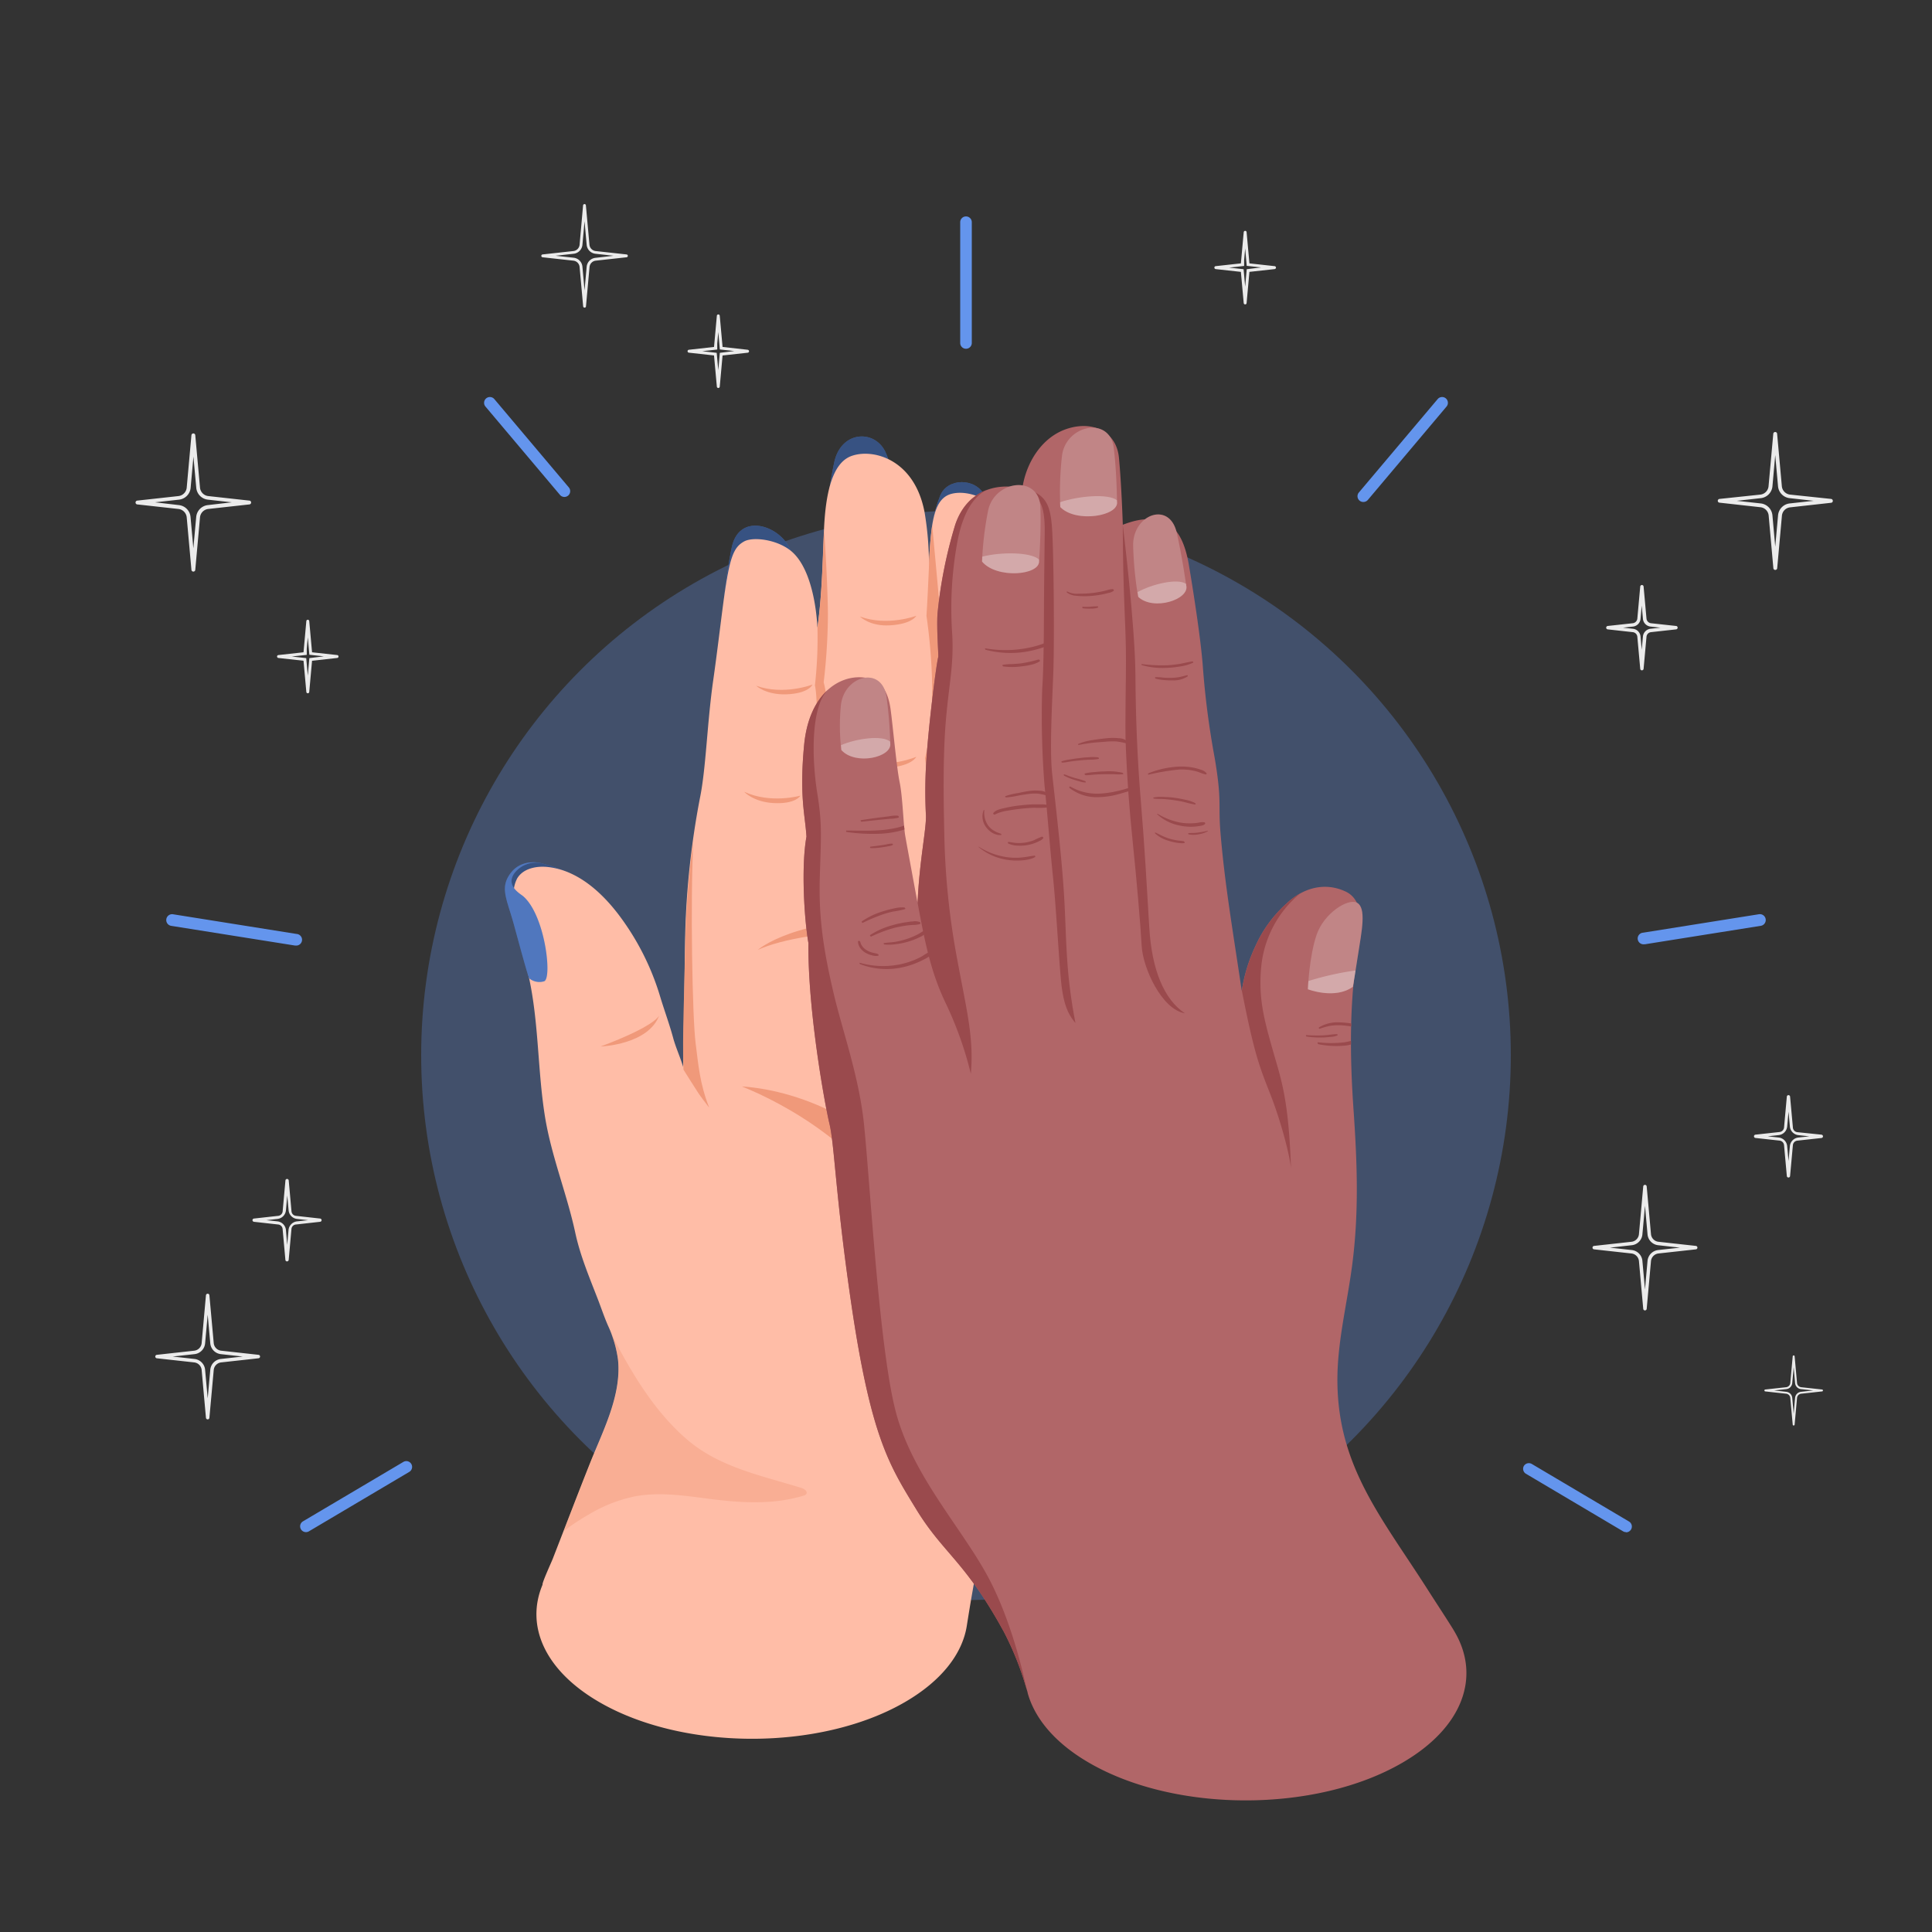 <?xml version="1.0" encoding="UTF-8"?>
<svg xmlns="http://www.w3.org/2000/svg" viewBox="0 0 500 500">
  <rect x="0" y="0" width="500" height="500" fill="#333333" stroke="none"/>
  <g id="freepik--Circle--inject-2">
    <circle id="freepik--circle--inject-2" cx="250" cy="273.09" r="141" style="fill:#6495ED;opacity:0.3"></circle>
  </g>
  <g id="freepik--hand-2--inject-2">
    <g id="freepik--Hand--inject-2">
      <g id="freepik--Nails--inject-2">
        <path d="M140.45,223.5a44.34,44.34,0,0,1,7.31,2.63L133.46,233s-2.57-1.44-1.11-5.73S138.14,222.79,140.45,223.5Z" style="fill:#6495ED"></path>
        <path d="M140.45,223.5a44.34,44.34,0,0,1,7.31,2.63L133.46,233s-2.57-1.44-1.11-5.73S138.14,222.79,140.45,223.5Z" style="opacity:0.45"></path>
        <path d="M213.28,147.66a124.18,124.18,0,0,1,2.64-28.1c1.86-8.3,10.77-8.44,13.36-2.28,1.67,4,2.84,7.93,3.34,19.91Z" style="fill:#6495ED"></path>
        <path d="M213.28,147.66a124.18,124.18,0,0,1,2.64-28.1c1.86-8.3,10.77-8.44,13.36-2.28,1.67,4,2.84,7.93,3.34,19.91Z" style="opacity:0.45"></path>
        <path d="M186.79,168.47a127.45,127.45,0,0,1,2.62-26.95c2.06-9.14,12.68-5.4,15.13.83,1.58,4,1.54,5.07,1.77,17.06Z" style="fill:#6495ED"></path>
        <path d="M186.79,168.47a127.45,127.45,0,0,1,2.62-26.95c2.06-9.14,12.68-5.4,15.13.83,1.58,4,1.54,5.07,1.77,17.06Z" style="opacity:0.45"></path>
        <path d="M240.69,149.93c-.46-12,.93-17.3,2.61-21.6,1.84-4.7,9.2-4.76,11.52-.06,1.46,2.95,4.3,9.77,6,21.29Z" style="fill:#6495ED"></path>
        <path d="M240.69,149.93c-.46-12,.93-17.3,2.61-21.6,1.84-4.7,9.2-4.76,11.52-.06,1.46,2.95,4.3,9.77,6,21.29Z" style="opacity:0.45"></path>
        <path d="M269.18,183.59c2.75-9.9,4.12-14.49,6.19-18.24,3.42-6.24,7.84-5.12,9.88-.47,1.61,3.65,2.26,11.57.48,18.1C277.94,188.12,269.18,183.59,269.18,183.59Z" style="fill:#6495ED"></path>
        <path d="M269.18,183.59c2.75-9.9,4.12-14.49,6.19-18.24,3.42-6.24,7.84-5.12,9.88-.47,1.61,3.65,2.26,11.57.48,18.1C277.94,188.12,269.18,183.59,269.18,183.59Z" style="opacity:0.45"></path>
      </g>
      <path id="freepik--hand--inject-2" d="M287.72,167.13c-2.6-4-9-6-12.05-2.56-1.92,2.15-7.81,21.13-9.84,29.93-1.24,6.95-2.47,10.61-4.63,21.2,0,0,.43-12,.31-14,.82-9.93,2.36-17.92,1.75-32.42a192.17,192.17,0,0,0,.21-24.45c-.72-13.64-11.27-18.43-17.05-17.07-4.67,1.09-5.47,7-6,18.17a81.78,81.78,0,0,0-1.14-13.35c-2.6-13.82-13.46-16.61-19-14.54-5.09,1.9-6.58,10.23-7,18.32-.4,8.27-.49,17.35-1.74,26.09,0,0-.38-13.82-6.33-19.43-3.55-3.35-10.25-4.25-12.68-2.87-2.66,1.5-3.72,4-5.23,15.09-.74,5.45-1.72,13.84-2.71,20.74-1.61,11.22-1.86,22.92-3.47,30.67a215.78,215.78,0,0,0-3.83,36.88c-.18,10.84-.26,21.8-.52,32.59-.44-1.83-1.83-4.87-2.53-7.4-1-3.73-2.27-7.08-3.4-10.83a66.92,66.92,0,0,0-10.61-21c-4.59-6.08-10.8-11.64-18.37-12.5-3-.34-6.45.34-8,2.92a8.29,8.29,0,0,0-.94,3.74c-.25,4.5.92,9,2,13.33.7,2.93,1.35,5.73,2,8.71,2.52,11.74,2.21,23.72,4.06,35.52,1.64,10.45,5.69,20.18,7.89,30.38,1.29,6,3.65,11.55,5.86,17.27.88,2.28,1.62,4.52,2.62,6.81a30.5,30.5,0,0,1,2.58,8.75c1,9.31-4,18.66-7.33,27.08-3.25,8.17-6.38,16.38-9.57,24.57-.23.6-2.87,6.38-2.61,6.63-4.46,10.57.45,22.19,14.76,30.45,21.79,12.59,57.13,12.59,78.93,0,9.61-5.55,15-12.62,16.11-19.86h0c1.86-11.76,5.08-30.39,9.33-39.22,4-8.23,5.17-9.12,9.6-17.08,6-10.81,9.31-17.71,10.53-30,.93-9.5,1.16-17.66,1.9-27.18.21-2.81.48-5.63.81-8.44,1.48-12.2,4.41-25.13.76-37.24-.25-.83-1.68-3.21-1.54-4,0,0,3.85-22.39,3.49-35.18a115.51,115.51,0,0,0,3.5-24.49C291.69,184.19,293.19,175.66,287.72,167.13Z" style="fill:#ffbda7"></path>
      <g id="freepik--Shadows--inject-2">
        <path d="M183.52,286.62c-2.46-6.32-2.78-11.09-3.5-16.69-.83-6.45-1.4-36.52-.59-52.3v0c-.12,1.37-.32,2.81-.55,4.3-.83,7-1.41,14.81-1.53,22.25-.2,11.6-.8,24.1-.47,32.64,1.23,2,2.54,4,3.81,6C180.9,283.23,183.55,286.7,183.52,286.62Z" style="fill:#f0997a"></path>
        <path d="M266.64,249.19c-21.72-11.75-58.15-9-70.51-3.37,0,0,9.87-8.62,36.61-7.82C260.11,238.81,266.64,249.19,266.64,249.19Z" style="fill:#f0997a"></path>
        <path d="M265.83,194.5c-1.24,6.95-2.47,10.61-4.63,21.2.2,6.56.12,18.7-2.48,29.25l4.48,1.66A108,108,0,0,0,265,219.06a122.82,122.82,0,0,1,2.6-31.48C266.9,190.18,266.27,192.59,265.83,194.5Z" style="fill:#f0997a"></path>
        <path d="M283.59,222.81s-7.82,1.52-14.41-2.28c0,0,2,3,7.23,3.56C282.21,224.75,283.59,222.81,283.59,222.81Z" style="fill:#f0997a"></path>
        <path d="M259.58,201.72s-7.73,1.87-14.49-1.62c0,0,2.16,2.87,7.38,3.22C258.3,203.72,259.58,201.72,259.58,201.72Z" style="fill:#f0997a"></path>
        <path d="M237.13,195.86s-7.3,3.16-14.56.87c0,0,2.62,2.46,7.82,1.92C236.2,198.05,237.13,195.86,237.13,195.86Z" style="fill:#f0997a"></path>
        <path d="M288.17,198s-7.8,1.58-14.43-2.16c0,0,2.06,2.95,7.26,3.49C286.81,200,288.17,198,288.17,198Z" style="fill:#f0997a"></path>
        <path d="M261.74,168.61s-7.76,1.75-14.46-1.85c0,0,2.11,2.91,7.33,3.34C260.43,170.59,261.74,168.61,261.74,168.61Z" style="fill:#f0997a"></path>
        <path d="M237.14,159.36s-7.44,2.82-14.58.2c0,0,2.5,2.58,7.73,2.28C236.12,161.5,237.14,159.36,237.14,159.36Z" style="fill:#f0997a"></path>
        <path d="M210.28,177.16s-7.42,2.88-14.59.31c0,0,2.52,2.38,7.75,2.22C209.35,179.51,210.28,177.16,210.28,177.16Z" style="fill:#f0997a"></path>
        <path d="M207.15,205.91s-7.65,2.19-14.55-1c0,0,2.28,2.6,7.51,2.92C206,208.16,207.15,205.91,207.15,205.91Z" style="fill:#f0997a"></path>
        <path d="M239.77,159.36c1.35,9.33,2.66,25.08-.37,36.82,1.47,9.43,1.15,27-2.32,44.56l4,.57s4.86-28.22,1.5-44.9c0,0,4.69-15.94,1.22-31.27.1-1.18-2.55-29-2.54-29.23a101.56,101.56,0,0,0-.86,11.06h0C240,156.2,239.77,159.36,239.77,159.36Z" style="fill:#f0997a"></path>
        <path d="M208.9,206.4c2.36,8.33,2.55,24.23,1.61,35.48l3.78-.32c.18-7.6.71-24.43-2.64-35.5,1-3.84,4.26-18.75,1.52-29.48a155.66,155.66,0,0,0,1.09-17.34c0-5.63-.6-17-1-21.92-.36,8-.5,16.75-1.7,25.17h0a110.19,110.19,0,0,1-.66,14.9C211.93,182,211.37,197.91,208.9,206.4Z" style="fill:#f0997a"></path>
        <path d="M170.65,262.66s-.33,2.58-15.19,8.17C155.46,270.83,167.92,270.4,170.65,262.66Z" style="fill:#f0997a"></path>
        <path d="M282,255.51a12.55,12.55,0,0,0-6.23-3.56,16.35,16.35,0,0,1,5.9,5.61S281.77,256.81,282,255.51Z" style="fill:#f0997a"></path>
        <path d="M192,281.17c10.79,4.33,32.25,15.77,42.46,36.35s3.37,51.57,3.37,51.57c7.12-11.35,14.42-36.07,3.21-57C229.88,291.32,207.53,282.19,192,281.17Z" style="fill:#f0997a"></path>
        <path d="M207.15,385c-10.16-3.14-20.9-5.28-29.18-12.32-8.65-7.36-14.67-17.6-19.81-27.57a27,27,0,0,1,1.79,6.83c1,9.31-4,18.66-7.33,27.08-2.28,5.72-4.5,11.47-6.72,17.21a61.27,61.27,0,0,1,6.58-4.34,38.09,38.09,0,0,1,11.89-4.64c6.33-1.17,12.8-.17,19.11.64,8.18,1.05,16.46,1.61,24.47-.81a1.17,1.17,0,0,0,.72-.42c.44-.65-.49-1.35-1.24-1.58Z" style="fill:#f0997a;opacity:0.4"></path>
      </g>
      <g id="freepik--Nail--inject-2">
        <path d="M136.94,253.18a4.15,4.15,0,0,0,3.9.77c2.09-.8.25-17.07-5.43-22-.76-.65-4.92-2.88-2-6.32a7,7,0,0,1,6.59-2.25s-4.78-1.29-7.72,2.42c-3.08,3.9-1.11,6.77.75,13.6S136.34,251.56,136.94,253.18Z" style="fill:#6495ED"></path>
        <path d="M136.94,253.18a4.15,4.15,0,0,0,3.9.77c2.09-.8.25-17.07-5.43-22-.76-.65-4.92-2.88-2-6.32a7,7,0,0,1,6.59-2.25s-4.78-1.29-7.72,2.42c-3.08,3.9-1.11,6.77.75,13.6S136.34,251.56,136.94,253.18Z" style="opacity:0.2"></path>
      </g>
    </g>
  </g>
  <g id="freepik--hand-1--inject-2">
    <g id="freepik--hand--inject-2">
      <path id="freepik--hand--inject-2" d="M376.56,422.49v0c-.84-1.54-4.73-7.42-7.09-11.13-11.79-18.48-23.08-31.58-23.35-53.5-.13-10.18,2.47-20.18,3.8-30.28,1.78-13.47,1.34-26.23.42-39.69-1-14-1.2-28.17,1.05-42.07.75-4.6,2.21-12.6-3.19-15.11s-11-.9-15.22,3.1a32.57,32.57,0,0,0-8,10.87,42.27,42.27,0,0,0-3.62,11.73c-2.37-16-4.38-27.52-5.49-40.78-.64-7.62.41-8.1-1.5-19.43a217,217,0,0,1-3.08-23.76c-.56-7.52-2.66-20.64-3.61-26.23s-2.9-10.14-7.05-11.35-7.77.11-10.05.94c0,0-.32-10.2-1-17.36-.6-6.37-6.23-9.59-13-7.6s-11,8.73-12,15.52c-8.32-1.78-14.83,1.85-17.38,9.5a118.57,118.57,0,0,0-4.58,23c-.26,4.06.3,10.72.19,11.2-.68,2.92-2.52,18.27-3,25.71a119.2,119.2,0,0,0-.19,15.18c.17,3.52-1.71,11.89-2.15,22.76,0,0-2.7-14.58-3.19-17.38s-.65-10-1.46-13.93-1.71-14.25-2.32-18.73c-.73-5.43-2.9-7.88-6.94-8.33-6.32-.72-14.18,4.16-15.45,17.48s.27,18.08.61,23.7c-1.38,7.53-.62,21.13.51,27.57-.19,17.17,4.16,41.38,5.45,46.79s1.57,18.52,5.49,45.52c5.16,35.56,10,42.81,17,54.26s12.66,13.36,22.68,31.73a78.43,78.43,0,0,1,5.91,15,4.5,4.5,0,0,1,.22.83c1.85,6.61,7.19,13,16,18.06,22.31,12.88,58.49,12.88,80.8,0C378.62,447.15,383.2,434,376.56,422.49Z" style="fill:#b16668"></path>
      <g id="freepik--shadows--inject-2">
        <path d="M341.35,265.89c-.13.1,0,.42.18.36a18.23,18.23,0,0,1,2.74-.77,14.2,14.2,0,0,1,2.84-.13,20.6,20.6,0,0,1,2.58.3c0-.26,0-.52,0-.78a22.32,22.32,0,0,0-2.95-.28A9.24,9.24,0,0,0,341.35,265.89Z" style="fill:#9a4a4d"></path>
        <path d="M349.64,269.38a16.61,16.61,0,0,1-1.73.37,29.4,29.4,0,0,1-6.76,0c-.32,0-.13.47.11.5a23.44,23.44,0,0,0,7.14.32c.42-.06.83-.15,1.24-.25Z" style="fill:#9a4a4d"></path>
        <path d="M338.13,268.26a23.34,23.34,0,0,0,4.09.24c.67,0,1.33-.07,2-.14a5.92,5.92,0,0,0,1.87-.37c.14-.07.07-.35-.08-.36a16.42,16.42,0,0,0-2.09.2c-.63.07-1.27.11-1.9.14a36.77,36.77,0,0,1-3.93-.09C337.88,267.87,338,268.23,338.13,268.26Z" style="fill:#9a4a4d"></path>
        <path d="M290.57,135.78c.06,18.22.7,24.36.81,32.45s-.32,18.15,0,25.67.84,15.1,1.78,24.11,2,21.2,2.31,26.84,5.17,16.39,11.18,17.39c-5.34-3.52-8.56-11.19-9.21-22.11s-1.22-21.16-2.18-32.66-1.35-22.32-1.41-32.64C293.75,161.43,290.57,135.78,290.57,135.78Z" style="fill:#9a4a4d"></path>
        <path d="M308.59,171.17c-1.09.16-2.17.45-3.26.64a28.83,28.83,0,0,1-3.22.36,41.88,41.88,0,0,1-6.62-.31c-.14,0-.07.24,0,.27a19.77,19.77,0,0,0,6.72.7,24.5,24.5,0,0,0,3.3-.37,11.41,11.41,0,0,0,3.23-.94C308.92,171.44,308.74,171.14,308.59,171.17Z" style="fill:#9a4a4d"></path>
        <path d="M307.21,174.74c-.71.17-1.41.38-2.13.51a13.13,13.13,0,0,1-2,.18c-.73,0-1.47,0-2.21-.08a10.5,10.5,0,0,0-1.86-.09c-.18,0-.06.32.05.36a11.25,11.25,0,0,0,2.39.39,17.56,17.56,0,0,0,2,.07,6.55,6.55,0,0,0,3.85-1C307.49,175,307.37,174.7,307.21,174.74Z" style="fill:#9a4a4d"></path>
        <path d="M312.23,200.08a2.92,2.92,0,0,0-1.49-.89,13.7,13.7,0,0,0-1.77-.5,16.63,16.63,0,0,0-3.73-.3,23.73,23.73,0,0,0-8.09,1.77c-.13.06,0,.34.11.32a58.23,58.23,0,0,1,7.87-1.32,15.48,15.48,0,0,1,3.4.22,11.33,11.33,0,0,1,1.71.45,13.85,13.85,0,0,0,1.75.59C312.19,200.46,312.37,200.26,312.23,200.08Z" style="fill:#9a4a4d"></path>
        <path d="M309.28,207.82a9.15,9.15,0,0,0-2.41-.82c-.87-.2-1.74-.37-2.62-.5a22.5,22.5,0,0,0-2.84-.23,10.68,10.68,0,0,0-2.88.12c-.14,0,0,.26.07.28,1,.14,2,.07,2.93.15s1.69.18,2.54.3,1.74.29,2.59.49a24.34,24.34,0,0,0,2.63.6C309.53,208.23,309.4,207.89,309.28,207.82Z" style="fill:#9a4a4d"></path>
        <path d="M311.68,212.81a3.49,3.49,0,0,0-1.4.08,13.7,13.7,0,0,1-1.57.17,15.13,15.13,0,0,1-3.15-.16,17.57,17.57,0,0,1-6-2.31c-.09-.05-.09.12-.05.17a11.79,11.79,0,0,0,5.35,2.79,13.71,13.71,0,0,0,3.49.41,13.53,13.53,0,0,0,1.81-.15c.52-.08,1.43-.15,1.72-.63C312,213,311.81,212.84,311.68,212.81Z" style="fill:#9a4a4d"></path>
        <path d="M306.34,217.71c-.55-.13-1.15-.13-1.71-.22a17,17,0,0,1-2-.45,16.35,16.35,0,0,1-1.8-.7c-.61-.28-1.19-.62-1.82-.88-.15-.06-.11.19-.05.25a8.51,8.51,0,0,0,3.37,1.85,12.81,12.81,0,0,0,1.94.49,9.48,9.48,0,0,0,1.07.14,4,4,0,0,0,1.14,0C306.77,218.1,306.47,217.75,306.34,217.71Z" style="fill:#9a4a4d"></path>
        <path d="M312.57,215a24.53,24.53,0,0,1-2.56.47,12.08,12.08,0,0,1-1.21.1c-.39,0-.81,0-1.2.05-.16,0-.08.28,0,.31a6.78,6.78,0,0,0,2.54,0,7.63,7.63,0,0,0,2.42-.78S312.63,215,312.57,215Z" style="fill:#9a4a4d"></path>
        <path d="M264.59,126.34c4.5,2,5.86,4.12,5.78,11.55s-.18,14.71-.2,21.4-.14,15.1-.45,19a227.37,227.37,0,0,0,.61,25.06c.69,6.53,1.38,15.92,2.21,23.86s1.67,24.21,2.26,28.45,1.58,6.86,3.53,9.09c-2.48-12.79-2.28-20.44-2.86-31.48s-2.52-26.89-3.18-33.13,0-18.09.3-25.93.13-30.33-.3-37.17S270.48,127.66,264.59,126.34Z" style="fill:#9a4a4d"></path>
        <path d="M288,152.47a4.7,4.7,0,0,0-1.44.26c-.52.14-1,.26-1.56.37a28.56,28.56,0,0,1-2.9.43c-1,.09-2,.12-3,.12a5.16,5.16,0,0,1-2.87-.57c-.18-.11-.19.22-.07.3a4.64,4.64,0,0,0,2.3.8,20.33,20.33,0,0,0,3.4.08,25.29,25.29,0,0,0,3.36-.42c.54-.11,1.08-.23,1.61-.37a3.11,3.11,0,0,0,1.39-.57C288.35,152.75,288.12,152.48,288,152.47Z" style="fill:#9a4a4d"></path>
        <path d="M284.12,156.93a13.34,13.34,0,0,0-2,.1,17.27,17.27,0,0,1-1.9,0c-.24,0-.1.38.08.4a13.91,13.91,0,0,0,1.93.08c.32,0,.63,0,.94-.05a2.35,2.35,0,0,0,1-.25C284.28,157.12,284.2,156.94,284.12,156.93Z" style="fill:#9a4a4d"></path>
        <path d="M284.16,196a10.85,10.85,0,0,0-2.61,0c-.73,0-1.46.11-2.19.19s-1.53.2-2.29.33a13.16,13.16,0,0,0-2.32.51c-.15.06,0,.34.14.33.82,0,1.64-.22,2.45-.33s1.53-.18,2.3-.26,1.49-.12,2.24-.16a14,14,0,0,0,2.42-.19C284.53,196.3,284.3,196,284.16,196Z" style="fill:#9a4a4d"></path>
        <path d="M292.2,192.2a3.79,3.79,0,0,0-2.66-1.15,15.1,15.1,0,0,0-3.08,0c-1.24.12-2.48.28-3.71.48a14.66,14.66,0,0,0-3.7,1c-.12.05,0,.28.09.26,1.14-.2,2.28-.41,3.44-.54s2.23-.19,3.34-.28a20.5,20.5,0,0,1,2.93-.09,18.93,18.93,0,0,1,3.1.63A.21.21,0,0,0,292.2,192.2Z" style="fill:#9a4a4d"></path>
        <path d="M280.84,202.14a23.41,23.41,0,0,0-2.63-.78c-.5-.16-1-.32-1.5-.5s-.82-.33-1.25-.45c-.25-.08-.19.28,0,.37a13.66,13.66,0,0,0,2.67,1.07c.46.15.92.29,1.38.41a4.93,4.93,0,0,0,1.43.24C281.09,202.49,280.94,202.18,280.84,202.14Z" style="fill:#9a4a4d"></path>
        <path d="M293.1,203.75a12.5,12.5,0,0,0-2.09.51c-.67.19-1.33.35-2,.5a25.33,25.33,0,0,1-4.15.61,13.82,13.82,0,0,1-7.81-1.78c-.27-.16-.45.17-.22.36a11.43,11.43,0,0,0,7.73,2.34,20.29,20.29,0,0,0,4.38-.62c.73-.18,1.46-.4,2.18-.62a10.55,10.55,0,0,0,2.26-.83C293.64,204.06,293.31,203.73,293.1,203.75Z" style="fill:#9a4a4d"></path>
        <path d="M290.52,200a15.43,15.43,0,0,0-4.75-.35c-.82,0-1.64.08-2.45.16a15,15,0,0,0-2.5.34c-.32.09,0,.49.2.48.86,0,1.71-.14,2.57-.19s1.63-.07,2.44-.08,1.55,0,2.32,0a12.18,12.18,0,0,0,2.26,0C290.83,200.39,290.64,200.06,290.52,200Z" style="fill:#9a4a4d"></path>
        <path d="M272,166c-.52-.17-1.25.3-1.73.48s-1.26.44-1.89.63a28.86,28.86,0,0,1-4.21.87,29.68,29.68,0,0,1-9.12-.19c-.24-.05-.1.34.07.38a25.43,25.43,0,0,0,8.73.71,26.48,26.48,0,0,0,4.25-.77c.71-.19,1.4-.4,2.09-.64l1-.38a2.19,2.19,0,0,0,1-.64C272.33,166.22,272.1,166,272,166Z" style="fill:#9a4a4d"></path>
        <path d="M268.72,170.69a35.4,35.4,0,0,1-4.54,1c-.72.08-1.44.12-2.15.17a16.36,16.36,0,0,0-2.52.2c-.21,0,0,.38.12.41a17.28,17.28,0,0,0,4.6,0,17.88,17.88,0,0,0,2.52-.41,6.94,6.94,0,0,0,2.29-.88C269.29,171,269,170.63,268.72,170.69Z" style="fill:#9a4a4d"></path>
        <path d="M271.38,208.42a5,5,0,0,0-1.76-.25c-.61,0-1.21,0-1.81,0-1.26,0-2.52.12-3.77.26a33,33,0,0,0-3.71.61c-1,.24-2.54.46-3.24,1.35-.16.2.14.52.36.41a11.27,11.27,0,0,1,3.32-1q1.77-.31,3.54-.51c1.13-.12,2.25-.2,3.38-.24a20.16,20.16,0,0,0,3.81-.13C271.82,208.87,271.54,208.48,271.38,208.42Z" style="fill:#9a4a4d"></path>
        <path d="M271.4,205.48a4,4,0,0,0-2.5-.85,11.21,11.21,0,0,0-2.65.09c-.94.13-1.87.33-2.81.53a17.69,17.69,0,0,0-3.23.78c-.17.07,0,.34.14.34a21,21,0,0,0,3.23-.48c.81-.15,1.63-.29,2.45-.39a12.92,12.92,0,0,1,2.56-.11,19.29,19.29,0,0,1,2.51.53C271.36,206,271.64,205.7,271.4,205.48Z" style="fill:#9a4a4d"></path>
        <path d="M259,215.76c-.38-.15-.77-.26-1.14-.44s-.57-.3-.84-.47a4.65,4.65,0,0,1-1.35-1.3,5.77,5.77,0,0,1-.93-3.79c0-.08-.11-.24-.16-.11a4.51,4.51,0,0,0-.25,2.44,4.73,4.73,0,0,0,1,2.14,5.26,5.26,0,0,0,1.6,1.37,3.9,3.9,0,0,0,1,.39,2.6,2.6,0,0,0,1.14.1C259.26,216.05,259.13,215.8,259,215.76Z" style="fill:#9a4a4d"></path>
        <path d="M269.6,216.54a19.15,19.15,0,0,0-2,.9,10.88,10.88,0,0,1-1.95.56,10.48,10.48,0,0,1-2.17.17c-.84,0-1.63-.18-2.45-.28-.28,0-.23.34-.05.43a6.35,6.35,0,0,0,2.39.53,11.15,11.15,0,0,0,2.38-.12,10.2,10.2,0,0,0,2.24-.62,7,7,0,0,0,1-.46,2.26,2.26,0,0,0,1-.73C270.1,216.73,269.78,216.49,269.6,216.54Z" style="fill:#9a4a4d"></path>
        <path d="M267.74,221.44c-1.35.16-2.69.46-4.05.53a16.67,16.67,0,0,1-3.46-.19,18.32,18.32,0,0,1-6.94-2.66c-.06,0-.07.08,0,.11a15,15,0,0,0,7.21,3.27,16.57,16.57,0,0,0,4,.16,11.79,11.79,0,0,0,1.95-.3,5,5,0,0,0,1.44-.57C268,221.7,267.89,221.42,267.74,221.44Z" style="fill:#9a4a4d"></path>
        <path d="M251.25,277.89c.84-9.33-1.14-16.67-3.47-29.33a194.09,194.09,0,0,1-3.39-32.44c-.22-9.79-.38-21.05.46-30.35s2-13.77,1.59-21.56a95.42,95.42,0,0,1,1.33-24c1.66-8.75,4.93-12.18,7.79-13.5-3.89,1.4-6.83,4.52-8.35,9.09a118.57,118.57,0,0,0-4.58,23c-.26,4.06.3,10.72.19,11.2-.68,2.92-2.52,18.27-3,25.71a119.2,119.2,0,0,0-.19,15.18c.17,3.52-1.71,11.89-2.15,22.76,2.07,11.31,3.63,18.5,7.49,26.44A93.31,93.31,0,0,1,251.25,277.89Z" style="fill:#9a4a4d"></path>
        <path d="M231.89,365.6c-4.36-16.31-6.68-59.23-8.3-74.75-1.3-12.43-5.69-24.47-7.9-34s-3.84-18.29-3.54-29.25.71-14-.64-22.3-1.86-22.41,2.84-26.86c-3.11,2.75-5.59,7.41-6.25,14.39-1.26,13.32.27,18.08.61,23.7-1.38,7.53-.62,21.13.51,27.57-.19,17.17,4.16,41.38,5.45,46.79s1.57,18.52,5.49,45.52c5.16,35.56,10,42.81,17,54.26s12.66,13.36,22.68,31.73a77.21,77.21,0,0,1,5.81,14.68h0s-3.17-16.42-10-29.08S236.24,381.91,231.89,365.6Z" style="fill:#9a4a4d"></path>
        <path d="M223,212.66c1.64-.2,3.28-.35,4.92-.53l2.37-.23a9,9,0,0,0,2.2-.28c.3-.11.06-.47-.16-.52a8.15,8.15,0,0,0-2.3.17l-2.54.31c-1.56.2-3.12.44-4.69.68C222.6,212.29,222.82,212.69,223,212.66Z" style="fill:#9a4a4d"></path>
        <path d="M219.1,215.32a48.31,48.31,0,0,0,8.91.44,25.45,25.45,0,0,0,4.24-.59c.61-.14,1.21-.3,1.81-.49,0-.31-.07-.63-.09-1h0a19.26,19.26,0,0,1-2.1.59,29.74,29.74,0,0,1-4,.58c-2.94.23-5.88.1-8.82.09C218.87,215,219,215.3,219.1,215.32Z" style="fill:#9a4a4d"></path>
        <path d="M229.45,218.52c-.45.09-.9.16-1.35.23-.95.15-1.91.23-2.85.38-.2,0-.05.37.1.37a19.57,19.57,0,0,0,3-.23c.48-.07,1-.15,1.43-.24a3.64,3.64,0,0,0,1.26-.35c.13-.08,0-.35-.13-.35A6.22,6.22,0,0,0,229.45,218.52Z" style="fill:#9a4a4d"></path>
        <path d="M240.71,246.24a19.42,19.42,0,0,0-2.05,1.22,20.21,20.21,0,0,1-1.93.94,20.82,20.82,0,0,1-4.7,1.33,21.8,21.8,0,0,1-9.47-.55c-.19-.05-.11.27,0,.32a19,19,0,0,0,9.68,1.08,20.71,20.71,0,0,0,4.7-1.28,18.94,18.94,0,0,0,2.18-1,8,8,0,0,0,2.12-1.42C241.55,246.51,241.05,246.1,240.71,246.24Z" style="fill:#9a4a4d"></path>
        <path d="M227.23,246.93a2.51,2.51,0,0,0-.72-.22,1.87,1.87,0,0,0-.34-.08q-.34-.07-.69-.18a5.15,5.15,0,0,1-1.26-.58,3.78,3.78,0,0,1-1-.9,3,3,0,0,1-.57-1.16.4.4,0,0,0-.33-.32c-.13,0-.3.06-.28.22a3.25,3.25,0,0,0,.54,1.57,4.39,4.39,0,0,0,1.24,1.19,5.75,5.75,0,0,0,1.56.69,7.62,7.62,0,0,0,.79.2,3.25,3.25,0,0,0,1,0C227.45,247.36,227.43,247.06,227.23,246.93Z" style="fill:#9a4a4d"></path>
        <path d="M239.24,240.8c-.72.4-1.38.87-2.13,1.22a21.76,21.76,0,0,1-2.47,1,21.46,21.46,0,0,1-3,.73c-.95.15-1.92.17-2.88.32-.19,0,0,.34.09.36a12,12,0,0,0,3-.08,19.26,19.26,0,0,0,3.11-.63,17.61,17.61,0,0,0,2.88-1.1A6.75,6.75,0,0,0,239,242a1.36,1.36,0,0,0,.59-.86C239.6,240.93,239.4,240.7,239.24,240.8Z" style="fill:#9a4a4d"></path>
        <path d="M238.06,238.64a3.39,3.39,0,0,0-1.87-.16c-.54,0-1.08.11-1.61.18a25.82,25.82,0,0,0-3.47.74,20.76,20.76,0,0,0-5.89,2.57c-.19.12.09.47.27.4a35.9,35.9,0,0,1,5.93-2.23,31.14,31.14,0,0,1,3.2-.61c.52-.07,1-.12,1.55-.15a7.08,7.08,0,0,0,1.84-.22A.28.28,0,0,0,238.06,238.64Z" style="fill:#9a4a4d"></path>
        <path d="M234,234.85a8.31,8.31,0,0,0-2.62.25,27.07,27.07,0,0,0-2.91.76,19,19,0,0,0-5.4,2.58c-.16.12.06.46.22.38a48.22,48.22,0,0,1,5.3-2.22,27.26,27.26,0,0,1,2.65-.71,20.44,20.44,0,0,0,2.94-.61C234.46,235.19,234.19,234.87,234,234.85Z" style="fill:#9a4a4d"></path>
        <path d="M334.11,302.37c-.64-18.29-2.55-22.94-4.77-30.79s-3.81-13.64-2.86-22.08a28.08,28.08,0,0,1,10-18.27,16.62,16.62,0,0,0-3.47,2.56,32.57,32.57,0,0,0-8,10.87,42.27,42.27,0,0,0-3.62,11.73c3.22,16.36,4.49,19.46,7.35,26.75S333.79,299.05,334.11,302.37Z" style="fill:#9a4a4d"></path>
      </g>
      <g id="freepik--nails--inject-2">
        <path d="M350.13,255.37c-4.63,3.37-11.65.65-11.65.65s.33-8.59,2.28-14.17,8.07-9.38,10.36-8.26c2.62,1.28,1.25,7.56.34,13.5C350.71,252,350.13,255.37,350.13,255.37Z" style="fill:#b16668"></path>
        <path d="M350.13,255.37c-4.63,3.37-11.65.65-11.65.65s.33-8.59,2.28-14.17,8.07-9.38,10.36-8.26c2.62,1.28,1.25,7.56.34,13.5C350.71,252,350.13,255.37,350.13,255.37Z" style="fill:#fff;opacity:0.2"></path>
        <path d="M338.61,253.89c-.1,1.3-.13,2.13-.13,2.13s7,2.72,11.65-.65c0,0,.28-1.6.7-4.22A76.92,76.92,0,0,0,338.61,253.89Z" style="fill:#fff;opacity:0.3"></path>
        <path d="M294.55,154.48c4,3.71,13.4.64,12.43-3,0,0-1-7.3-2.45-13.66-1.94-8.3-11.53-4.59-11.27,3.54A94.87,94.87,0,0,0,294.55,154.48Z" style="fill:#b16668"></path>
        <path d="M294.55,154.48c4,3.71,13.4.64,12.43-3,0,0-1-7.3-2.45-13.66-1.94-8.3-11.53-4.59-11.27,3.54A94.87,94.87,0,0,0,294.55,154.48Z" style="fill:#fff;opacity:0.2"></path>
        <path d="M307,151.5s0-.13,0-.36c-2.16-1.58-8.83,0-12.6,2.1.12.79.21,1.24.21,1.24C298.55,158.19,307.94,155.12,307,151.5Z" style="fill:#fff;opacity:0.3"></path>
        <path d="M217.73,194.1c3.63,4.07,13.28,1.9,12.66-1.79a107,107,0,0,0-.94-11.82c-1.14-8.45-11.36-5.64-11.87,2.49A53.93,53.93,0,0,0,217.73,194.1Z" style="fill:#b16668"></path>
        <path d="M217.73,194.1c3.63,4.07,13.28,1.9,12.66-1.79a107,107,0,0,0-.94-11.82c-1.14-8.45-11.36-5.64-11.87,2.49A53.93,53.93,0,0,0,217.73,194.1Z" style="fill:#fff;opacity:0.2"></path>
        <path d="M230.39,192.31s0-.13,0-.36c-2-1.77-8.79-.83-12.74.9.05.79.09,1.25.09,1.25C221.36,198.17,231,196,230.39,192.31Z" style="fill:#fff;opacity:0.3"></path>
        <path d="M274.41,131.23c4,4.19,15.25,2.33,14.67-1.39,0,0-.05-7.36-.83-13.86-1-8.48-12.55-6-13.42,2.09A82.87,82.87,0,0,0,274.41,131.23Z" style="fill:#b16668"></path>
        <path d="M274.41,131.23c4,4.19,15.25,2.33,14.67-1.39,0,0-.05-7.36-.83-13.86-1-8.48-12.55-6-13.42,2.09A82.87,82.87,0,0,0,274.41,131.23Z" style="fill:#fff;opacity:0.2"></path>
        <path d="M289.08,129.84v-.36c-2.24-1.83-10.12-1.11-14.73.5,0,.8.06,1.25.06,1.25C278.45,135.42,289.66,133.56,289.08,129.84Z" style="fill:#fff;opacity:0.3"></path>
        <path d="M254.16,145.32c3.68,4.51,15,3.61,14.75-.14,0,0,.57-7.34.34-13.88-.29-8.54-12-7.06-13.55.95A83.58,83.58,0,0,0,254.16,145.32Z" style="fill:#b16668"></path>
        <path d="M254.16,145.32c3.68,4.51,15,3.61,14.75-.14,0,0,.57-7.34.34-13.88-.29-8.54-12-7.06-13.55.95A83.58,83.58,0,0,0,254.16,145.32Z" style="fill:#fff;opacity:0.2"></path>
        <path d="M268.91,145.18s0-.13,0-.36c-2.07-2-10-2-14.72-.75,0,.8-.05,1.25-.05,1.25C257.84,149.83,269.17,148.93,268.91,145.18Z" style="fill:#fff;opacity:0.3"></path>
      </g>
    </g>
  </g>
  <g id="freepik--Lines--inject-2">
    <g id="freepik--lines--inject-2">
      <path d="M250,90.26a1.5,1.5,0,0,1-1.5-1.5V57.51a1.5,1.5,0,1,1,3,0V88.76A1.5,1.5,0,0,1,250,90.26Z" style="fill:#6495ED"></path>
      <path d="M146.07,128.61a1.51,1.51,0,0,1-1.15-.53l-19.28-22.86a1.5,1.5,0,1,1,2.29-1.94l19.28,22.86a1.5,1.5,0,0,1-.18,2.12A1.51,1.51,0,0,1,146.07,128.61Z" style="fill:#6495ED"></path>
      <path d="M76.55,244.7a1,1,0,0,1-.24,0l-32-5.09a1.5,1.5,0,0,1,.47-3l32,5.1a1.5,1.5,0,0,1-.23,3Z" style="fill:#6495ED"></path>
      <path d="M79.18,396.51a1.5,1.5,0,0,1-.77-2.79l26-15.39a1.5,1.5,0,0,1,1.53,2.58l-26,15.4A1.49,1.49,0,0,1,79.18,396.51Z" style="fill:#6495ED"></path>
      <path d="M352.83,129.91a1.49,1.49,0,0,1-1.15-2.46l20.39-24.17a1.5,1.5,0,1,1,2.29,1.94L354,129.38A1.51,1.51,0,0,1,352.83,129.91Z" style="fill:#6495ED"></path>
      <path d="M425.45,244.38a1.5,1.5,0,0,1-.23-3l30-4.78a1.5,1.5,0,0,1,.47,3l-30,4.78Z" style="fill:#6495ED"></path>
      <path d="M420.82,396.51a1.49,1.49,0,0,1-.76-.2L394.9,381.4a1.49,1.49,0,0,1-.53-2,1.51,1.51,0,0,1,2.06-.53l25.16,14.9a1.5,1.5,0,0,1-.77,2.79Z" style="fill:#6495ED"></path>
    </g>
  </g>
  <g id="freepik--Sparkles--inject-2">
    <path id="freepik--Shine--inject-2" d="M471.53,359.6l-5.38-.59a1.22,1.22,0,0,1-1.08-1.1l-.62-6.88a.25.25,0,0,0-.5,0l-.62,6.88a1.22,1.22,0,0,1-1.08,1.1l-5.38.59a.25.25,0,0,0,0,.5l5.38.59a1.21,1.21,0,0,1,1.08,1.1l.62,6.88a.25.25,0,0,0,.5,0l.62-6.88a1.22,1.22,0,0,1,1.08-1.1l5.38-.59a.25.25,0,0,0,0-.5Zm-5.44.6a1.72,1.72,0,0,0-1.52,1.55l-.37,4.13-.37-4.13a1.72,1.72,0,0,0-1.52-1.55l-3.16-.35,3.16-.35a1.72,1.72,0,0,0,1.52-1.55l.37-4.13.37,4.13a1.72,1.72,0,0,0,1.52,1.55l3.16.35Zm-27.2-37.76-9.68-1.07a2.19,2.19,0,0,1-1.94-2l-1.11-12.35a.45.45,0,0,0-.89,0l-1.11,12.35a2.18,2.18,0,0,1-1.94,2l-9.68,1.07a.45.45,0,0,0-.4.45.44.44,0,0,0,.4.44l9.68,1.07a2.19,2.19,0,0,1,1.94,2l1.11,12.35a.45.45,0,0,0,.89,0l1.11-12.35a2.2,2.2,0,0,1,1.94-2l9.68-1.07a.44.44,0,0,0,.4-.44A.45.45,0,0,0,438.89,322.44Zm-9.78,1.07a3.11,3.11,0,0,0-2.73,2.79l-.66,7.42-.67-7.42a3.1,3.1,0,0,0-2.73-2.79l-5.67-.62,5.67-.63a3.09,3.09,0,0,0,2.73-2.79l.67-7.42.66,7.42a3.1,3.1,0,0,0,2.73,2.79l5.67.63Zm44.76-194.39L463.26,128a2.4,2.4,0,0,1-2.12-2.17l-1.22-13.53a.49.49,0,0,0-1,0l-1.22,13.53A2.4,2.4,0,0,1,455.6,128L445,129.12a.5.5,0,0,0-.44.49.48.48,0,0,0,.44.48l10.61,1.18a2.39,2.39,0,0,1,2.12,2.17L458.94,147a.49.49,0,0,0,1,0l1.22-13.53a2.39,2.39,0,0,1,2.12-2.17l10.61-1.18a.48.48,0,0,0,.44-.48A.5.5,0,0,0,473.87,129.12Zm-10.71,1.17a3.4,3.4,0,0,0-3,3.06l-.73,8.13-.73-8.13a3.41,3.41,0,0,0-3-3.06l-6.21-.68,6.21-.69a3.4,3.4,0,0,0,3-3l.73-8.14.73,8.14a3.39,3.39,0,0,0,3,3l6.21.69Zm-398.67-.74-10.6-1.17a2.42,2.42,0,0,1-2.13-2.17l-1.22-13.54a.49.49,0,0,0-1,0l-1.22,13.54a2.42,2.42,0,0,1-2.13,2.17l-10.61,1.17a.49.49,0,0,0,0,1l10.61,1.17a2.42,2.42,0,0,1,2.13,2.17l1.22,13.54a.49.49,0,0,0,1,0l1.22-13.54a2.42,2.42,0,0,1,2.13-2.17l10.6-1.17a.49.49,0,0,0,0-1Zm-10.71,1.17a3.39,3.39,0,0,0-3,3.06l-.74,8.13-.73-8.13a3.39,3.39,0,0,0-3-3.06L40.12,130l6.21-.69a3.39,3.39,0,0,0,3-3l.73-8.14.74,8.14a3.39,3.39,0,0,0,3,3L60,130Zm380,31.28-6.5-.71a1.33,1.33,0,0,1-1.17-1.2l-.75-8.29a.44.44,0,0,0-.44-.4.43.43,0,0,0-.43.4l-.75,8.29a1.34,1.34,0,0,1-1.18,1.2l-6.49.71a.45.45,0,0,0-.39.44.44.44,0,0,0,.39.44l6.49.72a1.32,1.32,0,0,1,1.18,1.2l.75,8.28a.42.42,0,0,0,.43.4.44.44,0,0,0,.44-.4l.75-8.28a1.31,1.31,0,0,1,1.17-1.2l6.5-.72a.44.44,0,0,0,.39-.44A.45.45,0,0,0,433.83,162Zm-6.59.72a2.23,2.23,0,0,0-2,2l-.31,3.43-.31-3.43a2.21,2.21,0,0,0-2-2l-2.54-.28,2.54-.28a2.2,2.2,0,0,0,2-2h0l.31-3.42.31,3.42a2.22,2.22,0,0,0,2,2l2.54.28ZM193.52,90.52,187,89.79l-.73-8.07a.36.36,0,0,0-.37-.34.37.37,0,0,0-.38.34l-.73,8.07-6.53.73a.38.38,0,0,0,0,.75l6.53.72.73,8.08a.38.38,0,0,0,.38.34.37.37,0,0,0,.37-.34L187,92l6.53-.72a.38.38,0,0,0,0-.75Zm-7.23.79h0l-.4,4.5-.41-4.5-3.74-.42,3.88-.43V88.93l.27-3,.4,4.51,3.74.41Zm-99,78.22-6.53-.72-.73-8.08a.37.37,0,0,0-.37-.34.38.38,0,0,0-.38.34l-.73,8.08-6.53.72a.38.38,0,0,0,0,.75l6.53.72.73,8.08a.38.38,0,0,0,.38.34.37.37,0,0,0,.37-.34l.73-8.08,6.53-.72a.38.38,0,0,0,0-.75Zm-7.23.79h0l-.4,4.51-.41-4.51-3.74-.42,3.88-.42v-1.54l.27-3,.4,4.51,3.74.41ZM329.88,68.88l-6.53-.72-.73-8.07a.37.37,0,0,0-.37-.35.38.38,0,0,0-.38.35l-.73,8.07-6.53.72a.37.37,0,0,0-.33.38.39.39,0,0,0,.33.38l6.53.72.73,8.07a.38.38,0,0,0,.38.35.37.37,0,0,0,.37-.35l.73-8.07,6.53-.72a.4.4,0,0,0,.34-.38A.38.38,0,0,0,329.88,68.88Zm-7.23.79h0l-.4,4.51-.41-4.51-3.74-.41,3.88-.43V67.29l.27-3,.4,4.51,3.74.41Zm-160.5-3.82-8-.88a1.82,1.82,0,0,1-1.6-1.64l-.92-10.18a.36.36,0,0,0-.36-.34.38.38,0,0,0-.37.34L150,63.33a1.81,1.81,0,0,1-1.6,1.64l-8,.88a.37.37,0,0,0,0,.73l8,.88A1.81,1.81,0,0,1,150,69.1l.92,10.18a.38.38,0,0,0,.37.34.36.36,0,0,0,.36-.34l.92-10.18a1.82,1.82,0,0,1,1.6-1.64l8-.88a.37.37,0,0,0,0-.73Zm-8.07.88a2.55,2.55,0,0,0-2.25,2.3l-.55,6.12L150.73,69a2.56,2.56,0,0,0-2.26-2.3l-4.67-.51,4.67-.52a2.56,2.56,0,0,0,2.26-2.3l.55-6.12.55,6.12a2.55,2.55,0,0,0,2.25,2.3l4.68.52ZM82.86,315.36l-6.28-.7a1.28,1.28,0,0,1-1.14-1.16l-.72-8a.43.43,0,0,0-.43-.39.42.42,0,0,0-.42.39l-.72,8A1.29,1.29,0,0,1,72,314.66l-6.28.7a.42.42,0,0,0-.38.42.43.43,0,0,0,.38.42l6.28.7a1.28,1.28,0,0,1,1.14,1.16l.72,8a.42.42,0,0,0,.42.39.43.43,0,0,0,.43-.39l.72-8a1.27,1.27,0,0,1,1.14-1.16l6.28-.7a.42.42,0,0,0,.38-.42A.42.42,0,0,0,82.86,315.36Zm-6,.73a2.49,2.49,0,0,0-2.19,2.24l-.35,3.84L74,318.33a2.49,2.49,0,0,0-2.19-2.24l-2.85-.31,2.85-.32A2.47,2.47,0,0,0,74,313.23h0l.34-3.84.35,3.84a2.47,2.47,0,0,0,2.19,2.23l2.85.32Zm394.55-22.44L465.1,293A1.29,1.29,0,0,1,464,291.8l-.73-8a.41.41,0,0,0-.42-.38.42.42,0,0,0-.42.38l-.72,8a1.31,1.31,0,0,1-1.14,1.16l-6.28.69a.43.43,0,0,0,0,.85l6.28.69a1.31,1.31,0,0,1,1.14,1.17l.72,8a.42.42,0,0,0,.42.38.41.41,0,0,0,.42-.38l.73-8a1.29,1.29,0,0,1,1.14-1.16l6.28-.69a.43.43,0,0,0,0-.85Zm-6,.74a2.47,2.47,0,0,0-2.19,2.23l-.35,3.85-.35-3.84a2.47,2.47,0,0,0-2.18-2.24l-2.85-.31,2.85-.32a2.47,2.47,0,0,0,2.18-2.23h0l.35-3.83.35,3.83a2.47,2.47,0,0,0,2.19,2.24l2.84.32ZM66.92,350.63l-9.68-1.07a2.18,2.18,0,0,1-1.93-2l-1.12-12.35a.44.44,0,0,0-.44-.4.45.45,0,0,0-.45.4l-1.11,12.35a2.18,2.18,0,0,1-1.94,2l-9.68,1.07a.45.45,0,0,0,0,.89l9.68,1.07a2.18,2.18,0,0,1,1.94,2l1.11,12.34a.46.46,0,0,0,.45.41.45.45,0,0,0,.44-.41l1.12-12.34a2.18,2.18,0,0,1,1.93-2l9.68-1.07a.45.45,0,0,0,0-.89Zm-9.77,1.07a3.09,3.09,0,0,0-2.73,2.79l-.67,7.42-.67-7.42a3.09,3.09,0,0,0-2.73-2.79l-5.67-.63,5.67-.62a3.09,3.09,0,0,0,2.73-2.79l.67-7.42.67,7.42a3.09,3.09,0,0,0,2.73,2.79l5.66.62Z" style="fill:#ebebeb"></path>
  </g>
</svg>
